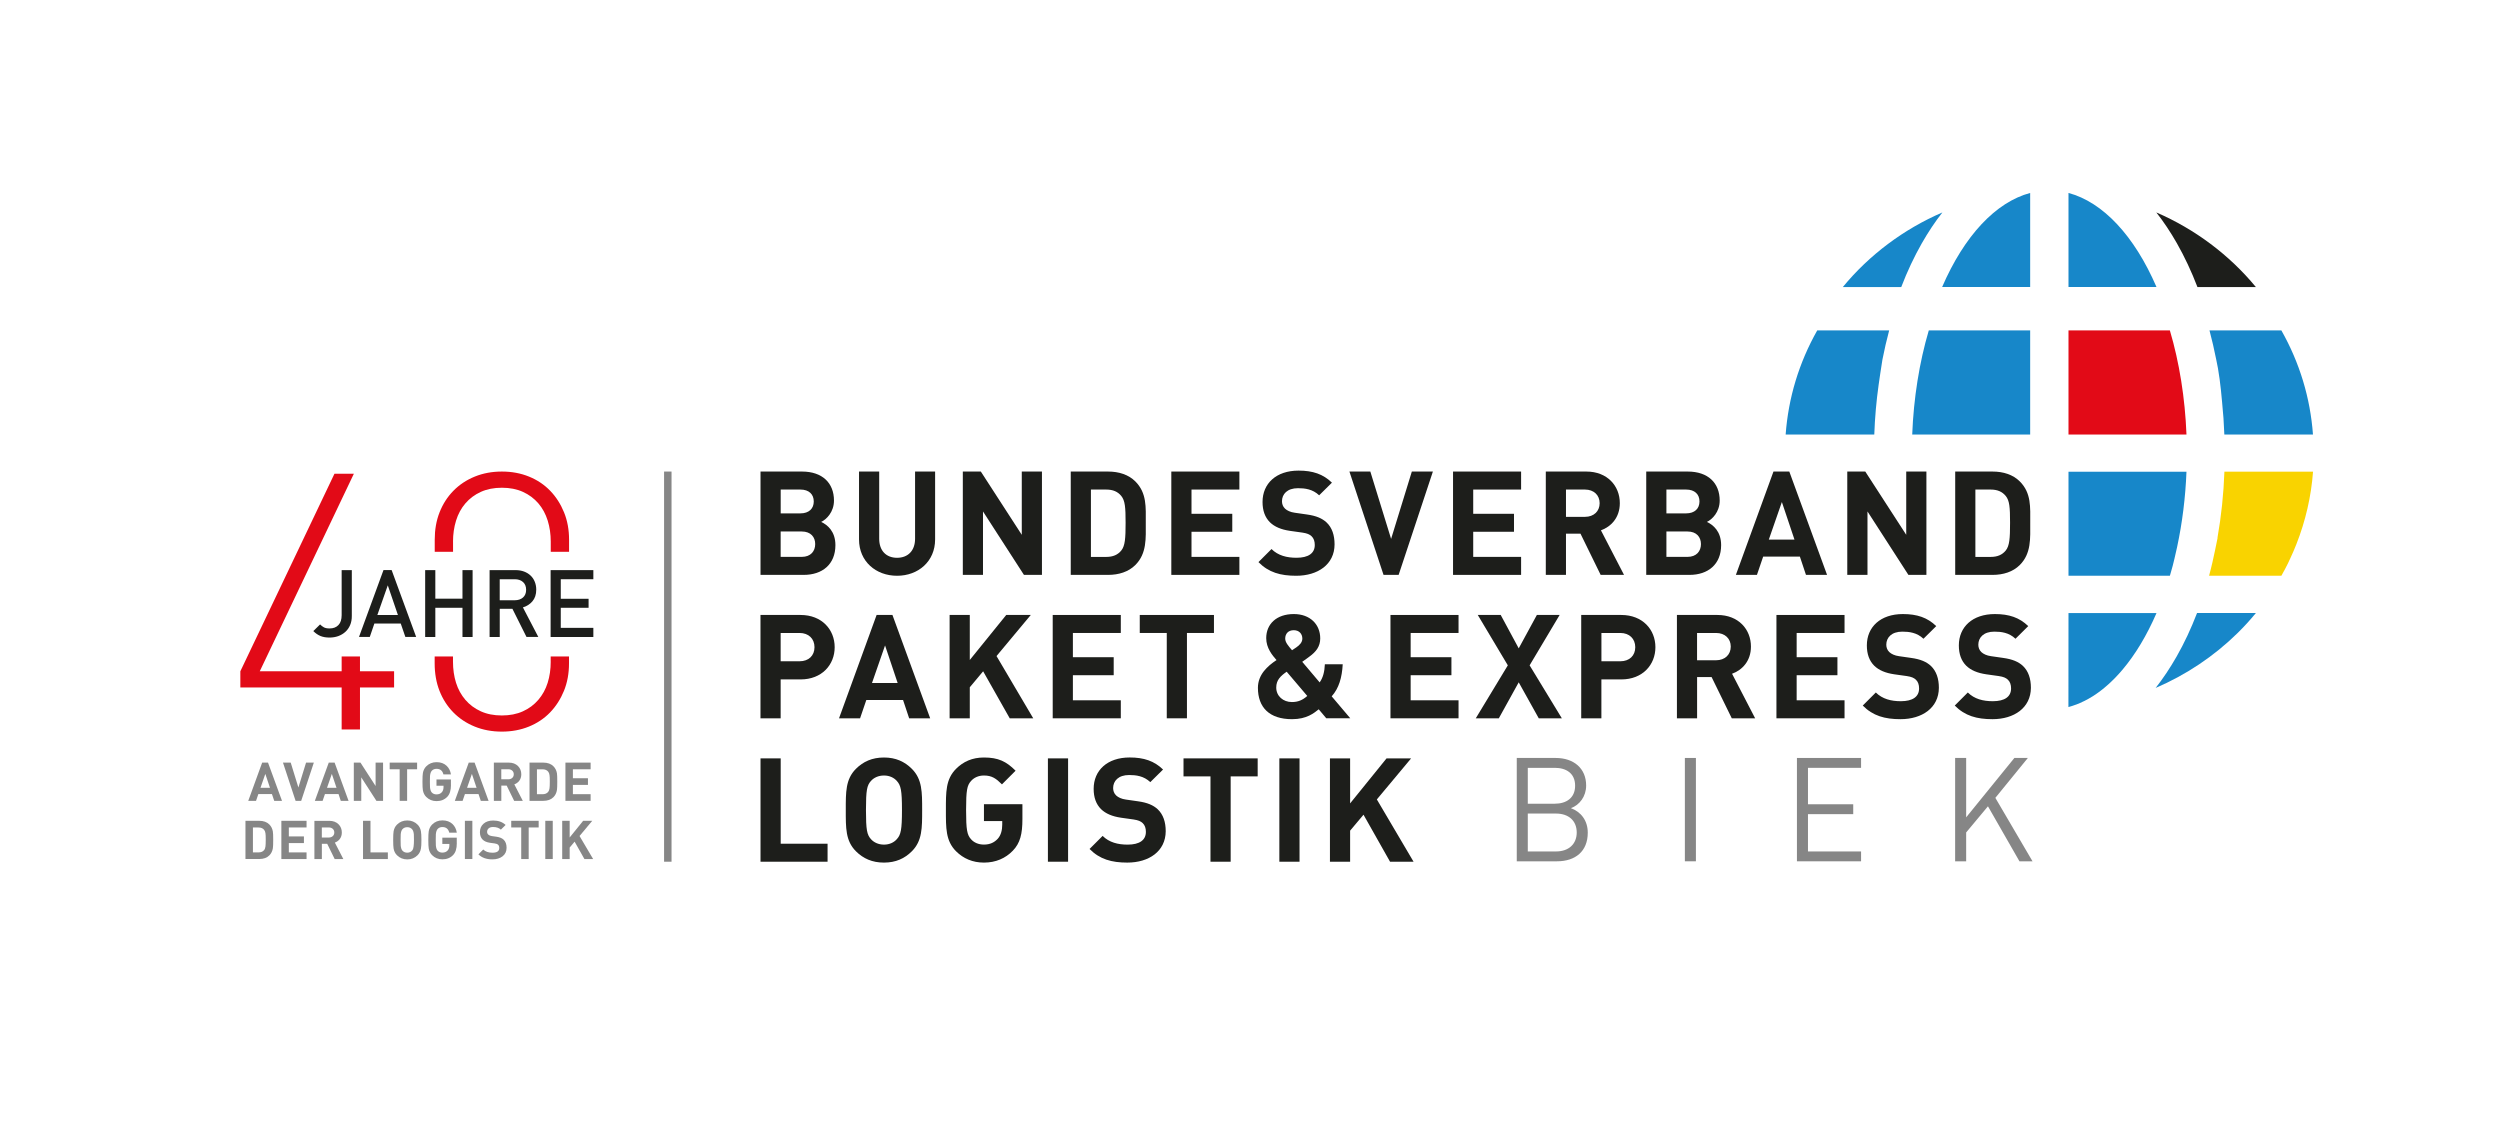 <?xml version="1.0" encoding="utf-8"?>
<!-- Generator: Adobe Illustrator 25.3.1, SVG Export Plug-In . SVG Version: 6.00 Build 0)  -->
<svg version="1.1" id="Ebene_1" xmlns="http://www.w3.org/2000/svg" xmlns:xlink="http://www.w3.org/1999/xlink" x="0px" y="0px"
	 viewBox="0 0 713.66 326.81" style="enable-background:new 0 0 713.66 326.81;" xml:space="preserve">
<style type="text/css">
	.st0{fill:#868686;}
	.st1{fill:#1D1E1B;}
	.st2{fill:#1787C9;}
	.st3{fill:#E20A17;}
	.st4{fill:#F9D300;}
</style>
<g>
	<path class="st0" d="M444.46,245.87h-11.48v-29.5h11.11c5.14,0,8.7,2.94,8.7,7.87c0,3.11-1.87,5.55-4.35,6.46
		c2.82,1.04,4.81,3.48,4.81,7C453.25,243.06,449.68,245.87,444.46,245.87 M443.84,219.19h-7.71v10.24h7.71c3.27,0,5.8-1.62,5.8-5.14
		C449.64,220.76,447.11,219.19,443.84,219.19 M444.17,232.24h-8.04v10.82h8.04c3.65,0,5.93-2.11,5.93-5.43
		C450.09,234.31,447.82,232.24,444.17,232.24"/>
	<rect x="480.97" y="216.37" class="st0" width="3.15" height="29.5"/>
	<polygon class="st0" points="512.96,245.87 512.96,216.37 531.27,216.37 531.27,219.19 516.11,219.19 516.11,229.59 529.03,229.59 
		529.03,232.41 516.11,232.41 516.11,243.06 531.27,243.06 531.27,245.87 	"/>
	<polygon class="st0" points="576.48,245.87 567.49,230.17 561.27,237.63 561.27,245.87 558.12,245.87 558.12,216.37 561.27,216.37 
		561.27,233.32 575.03,216.37 578.88,216.37 569.6,227.76 580.21,245.87 	"/>
	<path class="st1" d="M229.44,164.11H217.1v-29.5h11.85c5.76,0,9.12,3.23,9.12,8.29c0,3.27-2.16,5.39-3.65,6.09
		c1.78,0.83,4.06,2.69,4.06,6.63C238.48,161.13,234.71,164.11,229.44,164.11 M228.49,139.75h-5.63v6.8h5.63
		c2.45,0,3.81-1.37,3.81-3.4C232.3,141.11,230.94,139.75,228.49,139.75 M228.86,151.72h-6.01v7.25h6.01c2.61,0,3.85-1.66,3.85-3.65
		C232.72,153.34,231.47,151.72,228.86,151.72"/>
	<path class="st1" d="M256.08,164.36c-6.05,0-10.86-4.1-10.86-10.36v-19.39h5.76v19.19c0,3.4,1.99,5.43,5.1,5.43
		c3.11,0,5.14-2.03,5.14-5.43v-19.19h5.72V154C266.94,160.26,262.13,164.36,256.08,164.36"/>
	<polygon class="st1" points="292.3,164.11 280.61,146 280.61,164.11 274.85,164.11 274.85,134.61 279.99,134.61 291.68,152.67 
		291.68,134.61 297.44,134.61 297.44,164.11 	"/>
	<path class="st1" d="M324.1,161.29c-1.95,1.95-4.73,2.82-7.79,2.82h-10.65v-29.5h10.65c3.07,0,5.84,0.87,7.79,2.82
		c3.31,3.31,2.98,7.38,2.98,11.81C327.08,153.67,327.41,157.98,324.1,161.29 M320.08,141.57c-0.99-1.2-2.32-1.82-4.31-1.82h-4.35
		v19.23h4.35c1.99,0,3.32-0.62,4.31-1.82c1.08-1.33,1.24-3.44,1.24-7.92C321.32,144.76,321.15,142.9,320.08,141.57"/>
	<polygon class="st1" points="334.37,164.11 334.37,134.61 353.8,134.61 353.8,139.75 340.13,139.75 340.13,146.67 351.77,146.67 
		351.77,151.8 340.13,151.8 340.13,158.97 353.8,158.97 353.8,164.11 	"/>
	<path class="st1" d="M370.02,164.36c-4.48,0-7.88-0.95-10.78-3.9l3.73-3.73c1.87,1.87,4.39,2.49,7.13,2.49
		c3.4,0,5.22-1.28,5.22-3.65c0-1.04-0.29-1.91-0.91-2.49c-0.58-0.54-1.24-0.83-2.61-1.04l-3.56-0.5c-2.53-0.37-4.39-1.16-5.72-2.45
		c-1.41-1.41-2.11-3.32-2.11-5.8c0-5.26,3.89-8.95,10.28-8.95c4.06,0,7.01,0.99,9.53,3.44l-3.65,3.61c-1.86-1.78-4.1-2.03-6.05-2.03
		c-3.07,0-4.56,1.7-4.56,3.73c0,0.75,0.25,1.53,0.87,2.11c0.58,0.54,1.53,1,2.74,1.16l3.48,0.5c2.69,0.37,4.39,1.12,5.64,2.28
		c1.58,1.49,2.28,3.65,2.28,6.26C380.96,161.13,376.19,164.36,370.02,164.36"/>
	<polygon class="st1" points="399.26,164.11 394.95,164.11 385.21,134.61 391.18,134.61 397.11,153.84 403.03,134.61 409.04,134.61 
			"/>
	<polygon class="st1" points="414.79,164.11 414.79,134.61 434.22,134.61 434.22,139.75 420.55,139.75 420.55,146.67 432.19,146.67 
		432.19,151.8 420.55,151.8 420.55,158.97 434.22,158.97 434.22,164.11 	"/>
	<path class="st1" d="M456.93,164.11l-5.76-11.77h-4.14v11.77h-5.76v-29.5h11.56c6.01,0,9.57,4.1,9.57,9.03
		c0,4.15-2.53,6.72-5.39,7.75l6.59,12.72H456.93z M452.46,139.75h-5.43v7.79h5.43c2.53,0,4.18-1.61,4.18-3.9
		C456.64,141.36,454.99,139.75,452.46,139.75"/>
	<path class="st1" d="M482.29,164.11h-12.35v-29.5h11.85c5.76,0,9.12,3.23,9.12,8.29c0,3.27-2.16,5.39-3.65,6.09
		c1.78,0.83,4.06,2.69,4.06,6.63C491.32,161.13,487.55,164.11,482.29,164.11 M481.33,139.75h-5.63v6.8h5.63
		c2.45,0,3.81-1.37,3.81-3.4C485.15,141.11,483.78,139.75,481.33,139.75 M481.71,151.72h-6.01v7.25h6.01c2.61,0,3.85-1.66,3.85-3.65
		C485.56,153.34,484.32,151.72,481.71,151.72"/>
	<path class="st1" d="M515.54,164.11l-1.74-5.22h-10.48l-1.78,5.22h-6.01l10.73-29.5h4.52l10.78,29.5H515.54z M508.66,143.31
		l-3.73,10.73h7.33L508.66,143.31z"/>
	<polygon class="st1" points="544.78,164.11 533.1,146 533.1,164.11 527.33,164.11 527.33,134.61 532.47,134.61 544.16,152.67 
		544.16,134.61 549.92,134.61 549.92,164.11 	"/>
	<path class="st1" d="M576.58,161.29c-1.95,1.95-4.72,2.82-7.79,2.82h-10.65v-29.5h10.65c3.07,0,5.84,0.87,7.79,2.82
		c3.32,3.31,2.98,7.38,2.98,11.81C579.56,153.67,579.89,157.98,576.58,161.29 M572.56,141.57c-1-1.2-2.32-1.82-4.31-1.82h-4.35
		v19.23h4.35c1.99,0,3.32-0.62,4.31-1.82c1.08-1.33,1.24-3.44,1.24-7.92C573.8,144.76,573.64,142.9,572.56,141.57"/>
	<path class="st1" d="M228.53,193.95h-5.68v11.1h-5.76v-29.5h11.44c6.09,0,9.74,4.19,9.74,9.2
		C238.27,189.76,234.63,193.95,228.53,193.95 M228.24,180.69h-5.39v8.08h5.39c2.61,0,4.27-1.61,4.27-4.02
		C232.51,182.35,230.85,180.69,228.24,180.69"/>
	<path class="st1" d="M259.53,205.05l-1.74-5.22h-10.49l-1.78,5.22h-6.01l10.73-29.5h4.52l10.77,29.5H259.53z M252.65,184.25
		l-3.73,10.73h7.33L252.65,184.25z"/>
	<polygon class="st1" points="288.24,205.05 280.65,191.63 276.84,196.19 276.84,205.05 271.08,205.05 271.08,175.55 276.84,175.55 
		276.84,188.4 287.24,175.55 294.25,175.55 284.47,187.28 294.95,205.05 	"/>
	<polygon class="st1" points="300.51,205.05 300.51,175.55 319.95,175.55 319.95,180.69 306.27,180.69 306.27,187.61 317.92,187.61 
		317.92,192.75 306.27,192.75 306.27,199.91 319.95,199.91 319.95,205.05 	"/>
	<polygon class="st1" points="338.83,180.69 338.83,205.05 333.07,205.05 333.07,180.69 325.36,180.69 325.36,175.55 346.54,175.55 
		346.54,180.69 	"/>
	<path class="st1" d="M378.61,205.05l-2.16-2.57c-1.37,1.08-3.4,2.82-7.62,2.82c-6.51,0-9.74-3.4-9.74-8.95
		c0-3.77,2.74-6.22,5.31-7.92c-1.2-1.37-2.94-3.44-2.94-6.26c0-4.02,2.94-6.88,7.88-6.88c4.64,0,7.54,2.94,7.54,6.96
		c0,2.28-1.2,3.81-3.03,5.14c0,0-1.37,1.04-2.11,1.53l4.97,5.88c0.95-1.29,1.41-3.07,1.49-5.18h5.1c-0.21,3.81-1.08,6.84-3.15,9.16
		l5.3,6.26H378.61z M367.3,191.75c-1.78,1.24-2.98,2.4-2.98,4.52c0,2.45,1.99,4.14,4.47,4.14c1.74,0,3.03-0.54,4.39-1.74
		L367.3,191.75z M369.33,179.9c-1.62,0-2.45,1.04-2.45,2.4c0,1.08,0.91,2.11,1.95,3.32c0.41-0.25,1.24-0.83,1.24-0.83
		c0.95-0.66,1.7-1.45,1.7-2.49C371.77,180.94,370.86,179.9,369.33,179.9"/>
	<polygon class="st1" points="396.93,205.05 396.93,175.55 416.36,175.55 416.36,180.69 402.69,180.69 402.69,187.61 414.33,187.61 
		414.33,192.75 402.69,192.75 402.69,199.91 416.36,199.91 416.36,205.05 	"/>
	<polygon class="st1" points="439.26,205.05 433.54,194.78 427.86,205.05 421.28,205.05 430.43,189.93 421.85,175.55 428.4,175.55 
		433.54,185.08 438.72,175.55 445.22,175.55 436.65,189.93 445.85,205.05 	"/>
	<path class="st1" d="M462.82,193.95h-5.68v11.1h-5.76v-29.5h11.44c6.09,0,9.74,4.19,9.74,9.2
		C472.56,189.76,468.92,193.95,462.82,193.95 M462.54,180.69h-5.39v8.08h5.39c2.61,0,4.27-1.61,4.27-4.02
		C466.8,182.35,465.15,180.69,462.54,180.69"/>
	<path class="st1" d="M494.36,205.05l-5.76-11.77h-4.14v11.77h-5.76v-29.5h11.56c6.01,0,9.57,4.1,9.57,9.03
		c0,4.15-2.53,6.72-5.39,7.75l6.59,12.72H494.36z M489.88,180.69h-5.43v7.79h5.43c2.53,0,4.19-1.61,4.19-3.9
		C494.07,182.3,492.41,180.69,489.88,180.69"/>
	<polygon class="st1" points="507.11,205.05 507.11,175.55 526.55,175.55 526.55,180.69 512.88,180.69 512.88,187.61 524.52,187.61 
		524.52,192.75 512.88,192.75 512.88,199.91 526.55,199.91 526.55,205.05 	"/>
	<path class="st1" d="M542.52,205.3c-4.48,0-7.87-0.95-10.77-3.89l3.73-3.73c1.87,1.87,4.39,2.49,7.13,2.49
		c3.4,0,5.22-1.28,5.22-3.65c0-1.04-0.29-1.91-0.91-2.49c-0.58-0.54-1.24-0.83-2.61-1.04l-3.56-0.5c-2.53-0.37-4.39-1.16-5.72-2.45
		c-1.41-1.41-2.11-3.32-2.11-5.8c0-5.26,3.89-8.95,10.28-8.95c4.06,0,7,0.99,9.53,3.44l-3.65,3.61c-1.87-1.78-4.1-2.03-6.05-2.03
		c-3.06,0-4.56,1.7-4.56,3.73c0,0.75,0.25,1.53,0.87,2.11c0.58,0.54,1.53,1,2.74,1.16l3.48,0.5c2.69,0.37,4.39,1.12,5.64,2.28
		c1.57,1.49,2.28,3.65,2.28,6.26C553.45,202.07,548.69,205.3,542.52,205.3"/>
	<path class="st1" d="M568.78,205.3c-4.48,0-7.87-0.95-10.77-3.89l3.73-3.73c1.87,1.87,4.39,2.49,7.13,2.49
		c3.4,0,5.22-1.28,5.22-3.65c0-1.04-0.29-1.91-0.91-2.49c-0.58-0.54-1.24-0.83-2.61-1.04l-3.56-0.5c-2.53-0.37-4.39-1.16-5.72-2.45
		c-1.41-1.41-2.11-3.32-2.11-5.8c0-5.26,3.89-8.95,10.28-8.95c4.06,0,7,0.99,9.53,3.44l-3.64,3.61c-1.87-1.78-4.1-2.03-6.05-2.03
		c-3.06,0-4.56,1.7-4.56,3.73c0,0.75,0.25,1.53,0.87,2.11c0.58,0.54,1.53,1,2.74,1.16l3.48,0.5c2.69,0.37,4.39,1.12,5.64,2.28
		c1.57,1.49,2.28,3.65,2.28,6.26C579.71,202.07,574.95,205.3,568.78,205.3"/>
	<polygon class="st1" points="217.1,245.99 217.1,216.49 222.86,216.49 222.86,240.85 236.24,240.85 236.24,245.99 	"/>
	<path class="st1" d="M260.3,243.01c-2.07,2.07-4.6,3.23-7.96,3.23s-5.93-1.16-8-3.23c-2.98-2.98-2.9-6.67-2.9-11.77
		c0-5.1-0.08-8.78,2.9-11.77c2.07-2.07,4.64-3.23,8-3.23s5.88,1.16,7.96,3.23c2.98,2.98,2.94,6.67,2.94,11.77
		C263.24,236.34,263.28,240.03,260.3,243.01 M256.03,222.95c-0.83-0.95-2.11-1.57-3.69-1.57c-1.58,0-2.9,0.62-3.73,1.57
		c-1.12,1.24-1.41,2.61-1.41,8.29c0,5.68,0.29,7.04,1.41,8.29c0.83,0.95,2.15,1.58,3.73,1.58c1.58,0,2.86-0.62,3.69-1.58
		c1.12-1.24,1.45-2.61,1.45-8.29C257.48,225.56,257.15,224.2,256.03,222.95"/>
	<path class="st1" d="M289.13,242.84c-2.11,2.19-4.89,3.4-8.25,3.4c-3.23,0-5.88-1.16-7.96-3.23c-2.98-2.98-2.9-6.67-2.9-11.77
		c0-5.1-0.08-8.78,2.9-11.77c2.07-2.07,4.64-3.23,7.96-3.23c4.1,0,6.38,1.12,9.03,3.77l-3.89,3.9c-1.66-1.66-2.86-2.53-5.14-2.53
		c-1.57,0-2.86,0.62-3.69,1.57c-1.12,1.24-1.41,2.61-1.41,8.29c0,5.68,0.29,7.09,1.41,8.33c0.83,0.95,2.11,1.53,3.69,1.53
		c1.74,0,2.98-0.62,3.94-1.66c0.95-1.04,1.28-2.57,1.28-4.02v-1.04h-5.22v-4.81h10.98v4.23
		C291.87,238.08,291.21,240.69,289.13,242.84"/>
	<rect x="299.14" y="216.49" class="st1" width="5.76" height="29.5"/>
	<path class="st1" d="M321.8,246.24c-4.48,0-7.87-0.95-10.77-3.89l3.73-3.73c1.87,1.87,4.39,2.49,7.13,2.49
		c3.4,0,5.22-1.28,5.22-3.65c0-1.04-0.29-1.91-0.91-2.49c-0.58-0.54-1.24-0.83-2.61-1.04l-3.56-0.5c-2.53-0.37-4.39-1.16-5.72-2.45
		c-1.41-1.41-2.11-3.32-2.11-5.8c0-5.26,3.89-8.95,10.28-8.95c4.06,0,7,0.99,9.53,3.44l-3.64,3.6c-1.87-1.78-4.1-2.03-6.05-2.03
		c-3.06,0-4.56,1.7-4.56,3.73c0,0.75,0.25,1.53,0.87,2.11c0.58,0.54,1.53,1,2.74,1.16l3.48,0.5c2.69,0.37,4.39,1.12,5.64,2.28
		c1.57,1.49,2.28,3.65,2.28,6.26C332.74,243.01,327.98,246.24,321.8,246.24"/>
	<polygon class="st1" points="351.31,221.63 351.31,245.99 345.55,245.99 345.55,221.63 337.85,221.63 337.85,216.49 359.02,216.49 
		359.02,221.63 	"/>
	<rect x="365.21" y="216.49" class="st1" width="5.76" height="29.5"/>
	<polygon class="st1" points="396.81,245.99 389.23,232.57 385.41,237.12 385.41,245.99 379.65,245.99 379.65,216.49 385.41,216.49 
		385.41,229.34 395.81,216.49 402.82,216.49 393.04,228.21 403.52,245.99 	"/>
	<path class="st2" d="M579.54,124.05V94.32H550.6c-2.7,9.14-4.33,19.35-4.73,29.73H579.54z"/>
	<path class="st2" d="M579.54,81.94V55.08c-9.83,2.63-18.8,12.21-25.13,26.85H579.54z"/>
	<path class="st2" d="M526.06,81.94h16.68c1.71-4.47,3.69-8.66,5.87-12.49c1.83-3.21,3.79-6.16,5.88-8.81
		C543.44,65.41,533.62,72.75,526.06,81.94"/>
	<path class="st2" d="M537.36,102.68c0.57-2.91,1.22-5.71,1.93-8.37h-20.53c-5.23,9.26-8.25,19.25-9.02,29.73h25.3
		c0.17-4.81,0.59-9.57,1.25-14.25C536.3,109.8,537.13,103.85,537.36,102.68"/>
	<path class="st1" d="M627.29,81.94h16.68c-7.57-9.18-17.39-16.53-28.42-21.3c2.09,2.66,4.06,5.61,5.88,8.81
		C623.61,73.29,625.58,77.48,627.29,81.94"/>
	<path class="st2" d="M590.48,55.08v26.85h25.12C609.28,67.29,600.31,57.71,590.48,55.08"/>
	<path class="st3" d="M590.48,94.32v29.73h33.68c-0.41-10.39-2.03-20.59-4.74-29.73H590.48z"/>
	<path class="st2" d="M590.48,134.66v29.7h28.94l0.23-0.79c0.2-0.7,0.4-1.39,0.59-2.1c0.17-0.65,0.34-1.32,0.49-1.99
		c0.28-1.11,0.53-2.22,0.76-3.34c1.48-6.92,2.38-14.13,2.67-21.48H590.48z"/>
	<path class="st2" d="M590.48,174.99l-0.02,26.73v0.12c0.73-0.2,1.45-0.43,2.16-0.7l0.16-0.05c0.65-0.25,1.33-0.55,2.08-0.92
		l0.2-0.09c0.78-0.39,1.48-0.79,2.15-1.21l0.18-0.1c2.99-1.89,5.86-4.46,8.53-7.62c3.7-4.39,6.95-9.82,9.69-16.15H590.48z"/>
	<path class="st2" d="M638.7,180.76c1.87-1.83,3.63-3.76,5.28-5.77h-16.8c-1.72,4.47-3.68,8.66-5.86,12.47
		c-1.85,3.24-3.85,6.23-5.96,8.92C624.03,192.66,631.99,187.35,638.7,180.76"/>
	<path class="st4" d="M632.34,156.99c-0.24,1.17-0.49,2.31-0.75,3.44l-0.05,0.22c-0.14,0.59-0.27,1.17-0.42,1.75
		c-0.16,0.64-0.33,1.3-0.51,1.96h20.64c0.76-1.36,1.37-2.49,1.89-3.56c0.18-0.35,0.32-0.68,0.47-1.02l0.15-0.31
		c0.67-1.43,1.24-2.76,1.76-4.08c2.64-6.7,4.24-13.67,4.77-20.74h-25.3c-0.23,6.37-0.89,12.7-1.98,18.87h0.04L632.34,156.99z"/>
	<path class="st2" d="M633.15,105.15l-0.49-2.47c-0.58-2.93-1.23-5.73-1.93-8.36h20.52c5.23,9.26,8.25,19.25,9.02,29.73h-25.3
		c-0.11-3.12-0.33-6.24-0.65-9.33C634.33,114.72,633.84,108.97,633.15,105.15"/>
	<g>
		<rect x="189.57" y="134.61" class="st0" width="2.13" height="111.38"/>
	</g>
</g>
<g>
	<g>
		<polygon class="st3" points="97.53,191.63 74.15,191.63 101.02,135.23 95.48,135.23 68.61,191.63 68.61,196.24 97.53,196.24 
			97.53,208.24 102.76,208.24 102.76,196.24 112.5,196.24 112.5,191.63 102.76,191.63 102.76,187.39 97.53,187.39 		"/>
		<path class="st3" d="M157.21,188.86c0,2.19-0.29,4.2-0.87,6.05c-0.58,1.85-1.47,3.47-2.67,4.87c-1.2,1.4-2.67,2.5-4.41,3.28
			c-1.74,0.79-3.74,1.18-6,1.18s-4.26-0.39-6-1.18c-1.74-0.79-3.21-1.88-4.41-3.28c-1.2-1.4-2.09-3.03-2.67-4.87
			c-0.58-1.85-0.87-3.86-0.87-6.05v-1.47h-5.23v1.98c0,2.87,0.46,5.49,1.38,7.84s2.24,4.41,3.95,6.15c1.71,1.74,3.74,3.09,6.1,4.05
			c2.36,0.96,4.94,1.44,7.74,1.44c2.8,0,5.38-0.48,7.74-1.44c2.36-0.96,4.37-2.31,6.05-4.05c1.67-1.74,2.99-3.79,3.95-6.15
			c0.96-2.36,1.44-4.97,1.44-7.84v-1.98h-5.23V188.86z"/>
		<path class="st3" d="M129.32,154.61c0-2.12,0.29-4.12,0.87-6c0.58-1.88,1.47-3.52,2.67-4.92c1.2-1.4,2.67-2.49,4.41-3.28
			c1.74-0.79,3.74-1.18,6-1.18s4.26,0.39,6,1.18c1.74,0.79,3.21,1.88,4.41,3.28c1.2,1.4,2.08,3.04,2.67,4.92
			c0.58,1.88,0.87,3.88,0.87,6v2.9h5.23v-3.42c0-2.87-0.48-5.49-1.44-7.84c-0.96-2.36-2.27-4.41-3.95-6.15
			c-1.68-1.74-3.69-3.09-6.05-4.05c-2.36-0.96-4.94-1.44-7.74-1.44c-2.8,0-5.38,0.48-7.74,1.44c-2.36,0.96-4.39,2.31-6.1,4.05
			c-1.71,1.74-3.02,3.79-3.95,6.15s-1.38,4.97-1.38,7.84v3.42h5.23V154.61z"/>
	</g>
	<path class="st1" d="M99.94,178.46c-0.33,0.77-0.79,1.41-1.37,1.93c-0.58,0.52-1.26,0.92-2.02,1.2c-0.77,0.27-1.59,0.41-2.47,0.41
		c-0.98,0-1.84-0.14-2.56-0.43c-0.72-0.29-1.42-0.76-2.08-1.42l1.93-1.9c0.34,0.34,0.7,0.62,1.09,0.83
		c0.38,0.21,0.92,0.32,1.62,0.32c1.07,0,1.92-0.32,2.53-0.97c0.62-0.64,0.92-1.59,0.92-2.84v-12.84h2.9v13.06
		C100.44,176.81,100.27,177.69,99.94,178.46"/>
	<path class="st1" d="M115.72,181.84L114.4,178h-7.53l-1.31,3.83h-3.08l6.99-19.09h2.33l7,19.09H115.72z M110.7,167.09l-2.98,8.47
		h5.87L110.7,167.09z"/>
	<polygon class="st1" points="132.02,181.84 132.02,173.5 124.27,173.5 124.27,181.84 121.37,181.84 121.37,162.75 124.27,162.75 
		124.27,170.9 132.02,170.9 132.02,162.75 134.91,162.75 134.91,181.84 	"/>
	<path class="st1" d="M150.3,181.84l-4.02-8.04h-3.62v8.04h-2.9v-19.09h7.4c0.91,0,1.73,0.14,2.45,0.41
		c0.73,0.28,1.35,0.66,1.86,1.15c0.52,0.49,0.92,1.08,1.19,1.77c0.28,0.69,0.42,1.44,0.42,2.24c0,1.38-0.37,2.49-1.1,3.34
		c-0.73,0.85-1.64,1.42-2.71,1.73l4.4,8.44H150.3z M149.29,166.14c-0.6-0.53-1.38-0.79-2.35-0.79h-4.29v6h4.29
		c0.97,0,1.75-0.26,2.35-0.78c0.6-0.52,0.9-1.26,0.9-2.21C150.19,167.41,149.89,166.67,149.29,166.14"/>
	<polygon class="st1" points="157.18,181.84 157.18,162.75 169.38,162.75 169.38,165.35 160.08,165.35 160.08,170.93 168.02,170.93 
		168.02,173.5 160.08,173.5 160.08,179.23 169.38,179.23 169.38,181.84 	"/>
	<path class="st0" d="M80.5,228.61h-2.22l-0.65-1.93h-3.88l-0.66,1.93h-2.22l3.97-10.91h1.67L80.5,228.61z M77.07,224.89l-1.33-3.97
		l-1.38,3.97H77.07z"/>
	<polygon class="st0" points="89.59,217.7 85.98,228.61 84.38,228.61 80.78,217.7 82.99,217.7 85.18,224.81 87.37,217.7 	"/>
	<path class="st0" d="M99.5,228.61h-2.22l-0.64-1.93h-3.88l-0.66,1.93h-2.22l3.97-10.91h1.67L99.5,228.61z M96.06,224.89l-1.33-3.97
		l-1.38,3.97H96.06z"/>
	<polygon class="st0" points="109.35,228.61 107.45,228.61 103.13,221.91 103.13,228.61 101,228.61 101,217.7 102.9,217.7 
		107.22,224.38 107.22,217.7 109.35,217.7 	"/>
	<polygon class="st0" points="119.07,219.6 116.22,219.6 116.22,228.61 114.09,228.61 114.09,219.6 111.24,219.6 111.24,217.7 
		119.07,217.7 	"/>
	<path class="st0" d="M128.73,224.12c0,1.5-0.35,2.61-1.04,3.33c-0.8,0.83-1.82,1.24-3.08,1.24c-1.16,0-2.14-0.4-2.94-1.2
		c-0.49-0.49-0.81-1.12-0.95-1.89c-0.08-0.45-0.12-1.27-0.12-2.47c0-1.2,0.04-2.02,0.12-2.47c0.14-0.77,0.46-1.39,0.95-1.89
		c0.8-0.8,1.78-1.2,2.95-1.2c1.19,0,2.16,0.35,2.9,1.06c0.65,0.62,1.05,1.44,1.21,2.44h-2.15c-0.25-1.06-0.91-1.6-1.97-1.6
		c-0.56,0-1.02,0.19-1.37,0.58c-0.26,0.31-0.43,0.8-0.49,1.47c-0.02,0.18-0.03,0.72-0.03,1.6s0.01,1.41,0.03,1.59
		c0.06,0.68,0.22,1.18,0.49,1.49c0.34,0.38,0.79,0.57,1.36,0.57c0.65,0,1.15-0.2,1.52-0.61c0.33-0.36,0.49-0.84,0.49-1.46v-0.41
		h-2.01v-1.79h4.12V224.12z"/>
	<path class="st0" d="M139.47,228.61h-2.22l-0.65-1.93h-3.88l-0.66,1.93h-2.22l3.97-10.91h1.67L139.47,228.61z M136.04,224.89
		l-1.33-3.97l-1.38,3.97H136.04z"/>
	<path class="st0" d="M149.24,228.61h-2.47l-2.13-4.35h-1.53v4.35h-2.13V217.7h4.28c1.08,0,1.95,0.33,2.61,0.98
		c0.62,0.62,0.94,1.41,0.94,2.36c0,0.73-0.2,1.35-0.6,1.87c-0.36,0.46-0.82,0.79-1.39,1L149.24,228.61z M146.66,221.03
		c0-0.43-0.14-0.77-0.43-1.04c-0.29-0.26-0.66-0.4-1.12-0.4h-2.01v2.87h2.01c0.46,0,0.83-0.13,1.12-0.4
		C146.52,221.8,146.66,221.46,146.66,221.03"/>
	<path class="st0" d="M159.08,223.11c0,1.22-0.03,2.01-0.09,2.39c-0.13,0.84-0.47,1.53-1.01,2.07c-0.7,0.7-1.66,1.04-2.88,1.04
		h-3.94V217.7h3.94c1.23,0,2.19,0.35,2.88,1.04c0.54,0.54,0.88,1.22,1.01,2.02C159.05,221.13,159.08,221.91,159.08,223.11
		 M156.95,223.11c0-0.88-0.02-1.5-0.08-1.85c-0.06-0.42-0.19-0.75-0.38-0.98c-0.37-0.45-0.9-0.67-1.6-0.67h-1.61v7.11h1.61
		c0.7,0,1.23-0.22,1.6-0.67c0.19-0.23,0.32-0.58,0.38-1.03C156.92,224.63,156.95,224,156.95,223.11"/>
	<polygon class="st0" points="168.6,228.61 161.41,228.61 161.41,217.7 168.6,217.7 168.6,219.6 163.54,219.6 163.54,222.16 
		167.84,222.16 167.84,224.06 163.54,224.06 163.54,226.71 168.6,226.71 	"/>
	<path class="st0" d="M77.99,239.72c0,1.22-0.03,2.01-0.09,2.39c-0.13,0.84-0.47,1.53-1.01,2.07c-0.69,0.7-1.65,1.04-2.88,1.04
		h-3.94v-10.91H74c1.23,0,2.19,0.35,2.88,1.04c0.54,0.54,0.88,1.22,1.01,2.02C77.96,237.75,77.99,238.53,77.99,239.72 M75.86,239.72
		c0-0.88-0.02-1.5-0.08-1.85c-0.06-0.42-0.19-0.75-0.38-0.98c-0.37-0.45-0.9-0.67-1.59-0.67H72.2v7.11h1.61
		c0.7,0,1.23-0.22,1.59-0.67c0.2-0.23,0.32-0.58,0.38-1.03C75.83,241.25,75.86,240.61,75.86,239.72"/>
	<polygon class="st0" points="87.51,245.23 80.32,245.23 80.32,234.31 87.51,234.31 87.51,236.21 82.45,236.21 82.45,238.77 
		86.76,238.77 86.76,240.67 82.45,240.67 82.45,243.33 87.51,243.33 	"/>
	<path class="st0" d="M98.01,245.23h-2.47l-2.13-4.35h-1.53v4.35h-2.13v-10.91h4.28c1.08,0,1.95,0.33,2.61,0.98
		c0.62,0.62,0.94,1.41,0.94,2.36c0,0.72-0.2,1.35-0.6,1.87c-0.36,0.46-0.82,0.79-1.39,1L98.01,245.23z M95.43,237.65
		c0-0.43-0.14-0.77-0.43-1.04c-0.29-0.26-0.66-0.4-1.12-0.4h-2.01v2.87h2.01c0.46,0,0.83-0.13,1.12-0.4
		C95.29,238.42,95.43,238.07,95.43,237.65"/>
	<polygon class="st0" points="110.72,245.23 103.63,245.23 103.63,234.31 105.76,234.31 105.76,243.33 110.72,243.33 	"/>
	<path class="st0" d="M120.3,239.77c0,1.19-0.04,2.01-0.14,2.47c-0.13,0.76-0.45,1.39-0.95,1.89c-0.8,0.8-1.78,1.2-2.94,1.2
		c-1.17,0-2.16-0.4-2.96-1.2c-0.49-0.49-0.81-1.12-0.95-1.89c-0.08-0.45-0.12-1.27-0.12-2.47c0-1.2,0.04-2.02,0.12-2.47
		c0.14-0.77,0.46-1.39,0.95-1.89c0.8-0.8,1.78-1.2,2.96-1.2c1.16,0,2.15,0.4,2.94,1.2c0.5,0.5,0.82,1.13,0.95,1.89
		C120.25,237.76,120.3,238.59,120.3,239.77 M118.17,239.77c0-0.84-0.01-1.37-0.03-1.59c-0.06-0.67-0.23-1.17-0.51-1.47
		c-0.35-0.39-0.8-0.58-1.37-0.58c-0.57,0-1.03,0.19-1.38,0.58c-0.27,0.31-0.43,0.8-0.49,1.47c-0.02,0.18-0.03,0.71-0.03,1.59
		c0,0.88,0.01,1.41,0.03,1.59c0.06,0.67,0.22,1.17,0.49,1.47c0.35,0.39,0.81,0.58,1.38,0.58c0.63,0,1.13-0.25,1.49-0.73
		C118.03,242.3,118.17,241.33,118.17,239.77"/>
	<path class="st0" d="M130.4,240.74c0,1.5-0.35,2.61-1.04,3.33c-0.8,0.83-1.82,1.24-3.08,1.24c-1.16,0-2.14-0.4-2.94-1.2
		c-0.49-0.49-0.81-1.12-0.95-1.89c-0.08-0.45-0.12-1.27-0.12-2.47c0-1.2,0.04-2.02,0.12-2.47c0.14-0.77,0.46-1.39,0.95-1.89
		c0.8-0.8,1.78-1.2,2.95-1.2c1.19,0,2.16,0.35,2.9,1.06c0.65,0.62,1.05,1.44,1.21,2.44h-2.15c-0.26-1.06-0.91-1.6-1.97-1.6
		c-0.56,0-1.02,0.19-1.37,0.58c-0.26,0.31-0.43,0.8-0.49,1.47c-0.02,0.18-0.03,0.72-0.03,1.6c0,0.88,0.01,1.41,0.03,1.59
		c0.06,0.68,0.22,1.18,0.49,1.49c0.34,0.38,0.79,0.57,1.36,0.57c0.65,0,1.15-0.2,1.52-0.61c0.33-0.36,0.49-0.84,0.49-1.46v-0.41
		h-2.01v-1.79h4.12V240.74z"/>
	<rect x="132.71" y="234.31" class="st0" width="2.13" height="10.91"/>
	<path class="st0" d="M144.61,242.01c0,1.03-0.38,1.84-1.14,2.43c-0.76,0.59-1.73,0.88-2.91,0.88c-1.71,0-3.03-0.48-3.99-1.44
		l1.38-1.38c0.61,0.61,1.49,0.92,2.64,0.92c1.29,0,1.93-0.45,1.93-1.35c0-0.41-0.11-0.71-0.32-0.91c-0.21-0.2-0.54-0.33-0.98-0.39
		l-1.32-0.18c-1.93-0.27-2.9-1.28-2.9-3.05c0-0.99,0.34-1.79,1.03-2.4c0.68-0.61,1.61-0.91,2.77-0.91c1.47,0,2.65,0.43,3.53,1.27
		l-1.35,1.33c-0.52-0.5-1.27-0.75-2.24-0.75c-0.54,0-0.96,0.13-1.25,0.39c-0.29,0.26-0.44,0.59-0.44,0.99c0,0.32,0.11,0.58,0.35,0.8
		c0.23,0.21,0.56,0.35,0.99,0.41l1.29,0.18c0.93,0.13,1.62,0.41,2.08,0.84C144.33,240.23,144.61,241,144.61,242.01"/>
	<polygon class="st0" points="153.77,236.21 150.92,236.21 150.92,245.23 148.79,245.23 148.79,236.21 145.94,236.21 145.94,234.31 
		153.77,234.31 	"/>
	<rect x="155.66" y="234.31" class="st0" width="2.13" height="10.91"/>
	<polygon class="st0" points="169.32,245.23 166.83,245.23 164.03,240.26 162.62,241.95 162.62,245.23 160.49,245.23 160.49,234.31 
		162.62,234.31 162.62,239.07 166.47,234.31 169.06,234.31 165.44,238.65 	"/>
</g>
</svg>

